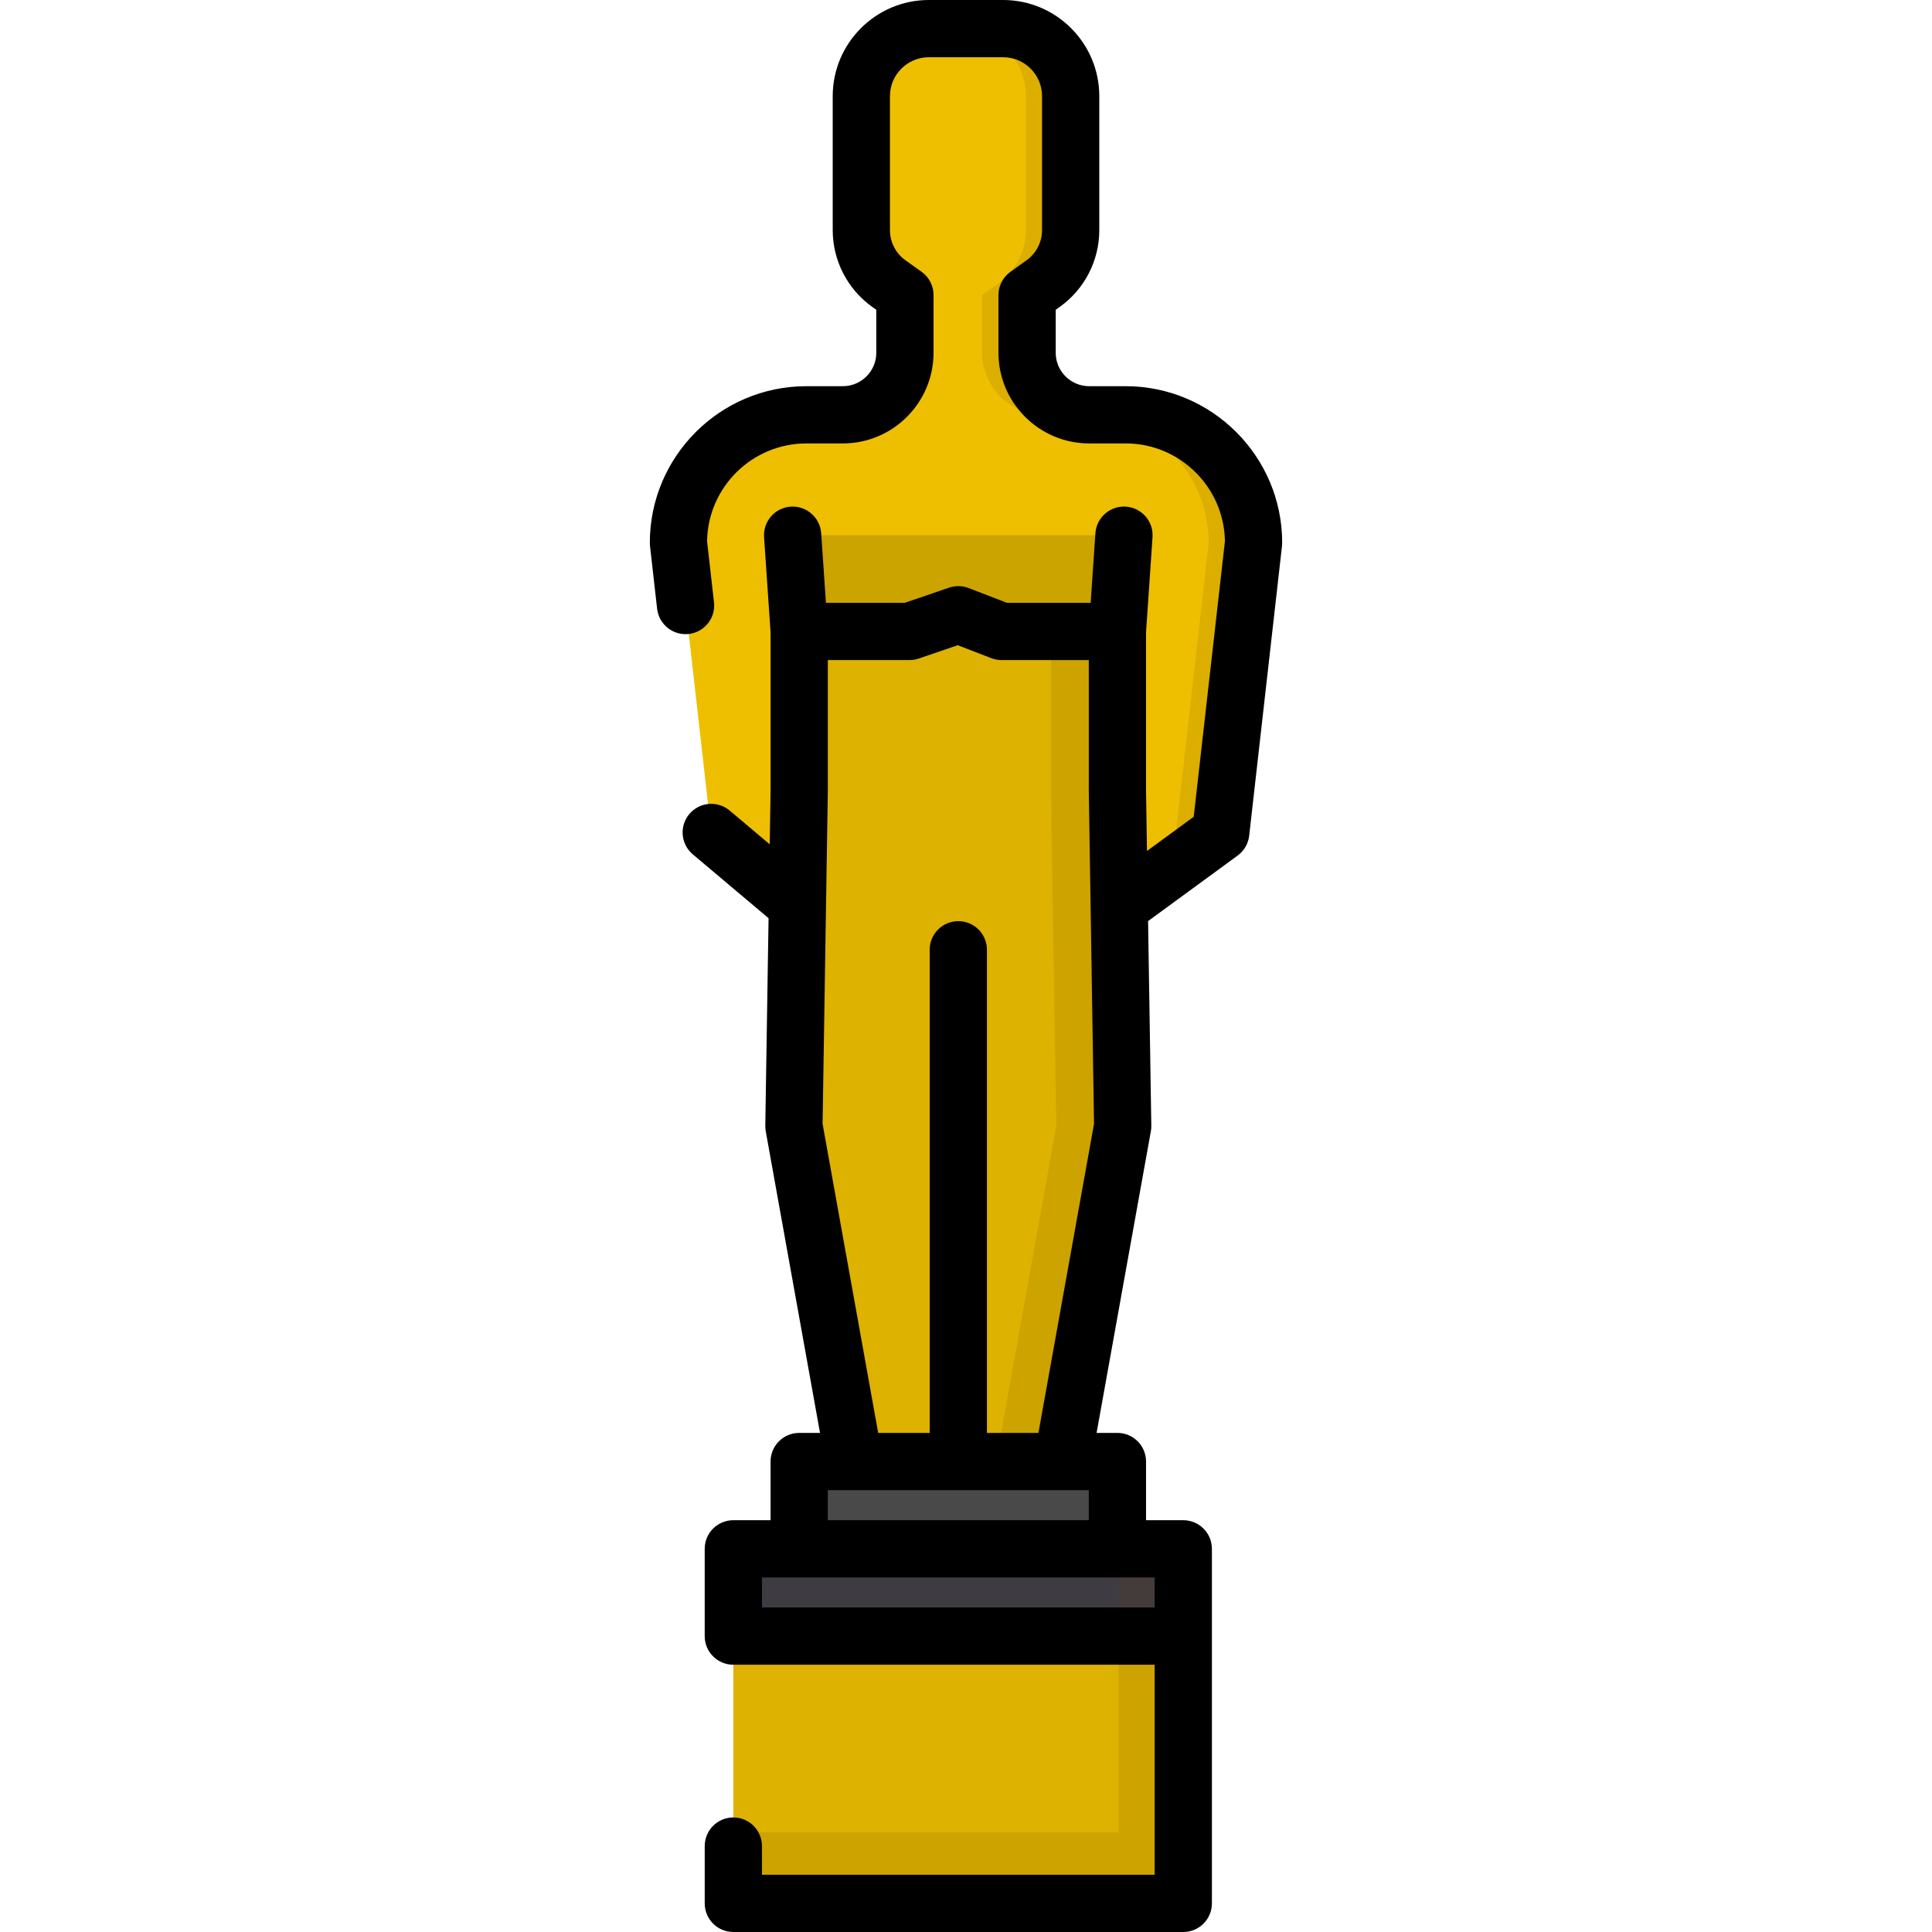 <?xml version="1.0" encoding="iso-8859-1"?>
<!-- Generator: Adobe Illustrator 19.0.0, SVG Export Plug-In . SVG Version: 6.00 Build 0)  -->
<svg version="1.1" id="Layer_1" xmlns="http://www.w3.org/2000/svg" xmlns:xlink="http://www.w3.org/1999/xlink" x="0px" y="0px"
	 viewBox="0 0 512 512" style="enable-background:new 0 0 512 512;" xml:space="preserve">
<path style="fill:#EEBF00;" d="M298.963,238.571l24.55-17.96l8.693-76.772c0-18.728-15.182-33.91-33.91-33.91h-9.658
	c-9.087,0-16.452-7.366-16.452-16.452V78.195l4.262-3.04c4.574-3.264,7.29-8.536,7.29-14.156V25.48
	c0-9.883-8.012-17.895-17.894-17.895h-19.685c-9.883,0-17.895,8.012-17.895,17.895v35.519c0,5.619,2.715,10.892,7.29,14.156
	l4.261,3.04v15.281c0,9.086-7.366,16.452-16.452,16.452h-9.658c-18.728,0-33.91,15.182-33.91,33.91l1.883,16.631l6.81,60.141
	l21.316,17.96H298.963z"/>
<path style="opacity:0.14;fill:#664400;enable-background:new    ;" d="M298.975,109.929h-9.658
	c-9.087,0-16.452-7.366-16.452-16.452V78.195l4.262-3.04c4.574-3.264,7.29-8.536,7.29-14.156V25.48
	c0-9.883-8.012-17.895-17.895-17.895h-12.56c9.883,0,17.895,8.012,17.895,17.895v35.519c0,5.619-2.715,10.892-7.29,14.156
	l-4.262,3.04v15.281c0,9.086,7.366,16.452,16.452,16.452h9.658c18.728,0,33.91,15.182,33.91,33.91l-8.693,76.772l-24.55,17.96h12.56
	l24.55-17.96l8.693-76.772C332.885,125.111,317.703,109.929,298.975,109.929z"/>
<polygon style="fill:#DDB200;" points="296.127,154.589 296.127,209.57 297.526,298.445 281.536,387.319 226.388,387.319 
	210.398,298.445 211.796,209.57 211.796,167.343 "/>
<polygon style="opacity:0.14;fill:#664400;enable-background:new    ;" points="295.277,209.57 295.277,154.589 278.531,157.121 
	278.531,209.57 279.929,298.445 263.939,387.319 280.685,387.319 296.675,298.445 "/>
<g style="opacity:0.25;">
	<path style="fill:#664400;" d="M253.962,394.904c-4.19,0-7.585-3.396-7.585-7.585V251.706c0-4.189,3.395-7.585,7.585-7.585
		c4.19,0,7.585,3.396,7.585,7.585v135.613C261.547,391.509,258.152,394.904,253.962,394.904z"/>
</g>
<rect x="194.338" y="410.458" style="fill:#3E3B43;" width="119.236" height="23.134"/>
<polygon style="fill:#DDB200;" points="194.342,433.589 313.582,433.589 313.582,504.415 194.342,504.415 194.342,489.228 "/>
<polygon style="opacity:0.14;fill:#664400;enable-background:new    ;" points="296.449,410.454 296.449,414.749 296.449,485.575 
	194.342,485.575 194.342,489.228 194.342,504.415 313.582,504.415 313.582,433.589 313.582,410.454 "/>
<rect x="211.793" y="387.319" style="fill:#494949;" width="84.335" height="23.134"/>
<polygon style="fill:#CCA400;" points="297.866,141.835 296.127,167.343 265.428,167.343 253.962,162.918 241.016,167.343 
	211.796,167.343 210.057,141.835 "/>
<path d="M298.296,102.344h-9.657c-4.89,0-8.868-3.978-8.868-8.867V82.101l1.081-0.772c6.555-4.676,10.47-12.277,10.47-20.331V25.48
	C291.323,11.43,279.893,0,265.844,0h-19.686c-14.05,0-25.479,11.43-25.479,25.48v35.519c0,8.053,3.914,15.654,10.47,20.331
	l1.081,0.772v11.375c0,4.89-3.979,8.867-8.867,8.867h-9.658c-22.88,0-41.495,18.615-41.495,41.495c0,0.285,0.016,0.57,0.049,0.854
	l1.883,16.631c0.471,4.164,4.238,7.159,8.39,6.683c4.163-0.471,7.155-4.227,6.683-8.39l-1.833-16.18
	c0.215-14.332,11.941-25.923,26.322-25.923h9.658c13.253,0,24.037-10.783,24.037-24.037V78.195c0-2.451-1.184-4.751-3.181-6.175
	l-4.262-3.04c-2.574-1.836-4.109-4.819-4.109-7.98V25.48c0-5.686,4.625-10.311,10.309-10.311h19.686
	c5.685,0,10.31,4.625,10.31,10.311v35.519c0,3.161-1.536,6.145-4.109,7.98l-4.262,3.04c-1.996,1.424-3.181,3.724-3.181,6.175v15.281
	c0,13.254,10.783,24.037,24.038,24.037h9.657c14.382,0,26.106,11.592,26.322,25.923l-8.269,73.016l-12.387,9.062l-0.252-16.004
	v-41.913l1.721-25.247c0.285-4.18-2.872-7.798-7.052-8.084c-4.167-0.295-7.798,2.871-8.083,7.051l-1.257,18.439H266.84
	l-10.147-3.916c-1.664-0.641-3.497-0.677-5.184-0.101l-11.753,4.017h-20.875l-1.257-18.439c-0.284-4.18-3.943-7.349-8.083-7.051
	c-4.18,0.285-7.337,3.904-7.052,8.084l1.721,25.247v41.912l-0.225,14.242l-10.611-8.94c-3.203-2.698-7.988-2.291-10.688,0.913
	c-2.699,3.204-2.291,7.989,0.912,10.688l20.079,16.918l-0.866,54.997c-0.008,0.49,0.031,0.98,0.118,1.462l14.383,79.947h-5.52
	c-4.19,0-7.585,3.396-7.585,7.585v15.549h-9.87c-4.19,0-7.585,3.396-7.585,7.585v23.134c0,4.189,3.395,7.585,7.585,7.585h111.654
	v55.657H201.927v-7.602c0-4.189-3.395-7.585-7.585-7.585s-7.585,3.396-7.585,7.585v15.187c0,4.189,3.395,7.585,7.585,7.585h119.239
	c4.19,0,7.585-3.396,7.585-7.585v-70.826v-23.134c0-4.189-3.395-7.585-7.585-7.585h-9.87v-15.55c0-4.189-3.395-7.585-7.585-7.585
	h-5.52l14.383-79.947c0.087-0.482,0.126-0.972,0.118-1.462l-0.854-54.23l23.736-17.364c1.71-1.252,2.82-3.161,3.057-5.268
	l8.694-76.772c0.032-0.283,0.049-0.568,0.049-0.854C339.792,120.958,321.177,102.344,298.296,102.344z M305.997,426.004h-104.07
	v-7.964h9.87h84.331h9.87L305.997,426.004L305.997,426.004z M219.381,402.868v-7.964h6.964c0.011,0,0.022,0.001,0.033,0.001
	s0.022-0.001,0.033-0.001h55.099c0.011,0,0.022,0.001,0.033,0.001c0.011,0,0.022-0.001,0.033-0.001h6.964v7.964H219.381z
	 M261.547,379.734V251.706c0-4.189-3.395-7.585-7.585-7.585c-4.19,0-7.585,3.396-7.585,7.585v128.028H232.73l-14.736-81.908
	l1.387-88.137c0.001-0.04,0.001-0.08,0.001-0.119v-34.642h21.635c0.834,0,1.664-0.138,2.453-0.408l10.336-3.533l8.892,3.431
	c0.871,0.337,1.796,0.509,2.731,0.509h23.114v34.642c0,0.04,0,0.08,0.001,0.119l1.387,88.137l-14.736,81.908L261.547,379.734
	L261.547,379.734z"/>
<g>
</g>
<g>
</g>
<g>
</g>
<g>
</g>
<g>
</g>
<g>
</g>
<g>
</g>
<g>
</g>
<g>
</g>
<g>
</g>
<g>
</g>
<g>
</g>
<g>
</g>
<g>
</g>
<g>
</g>
</svg>
